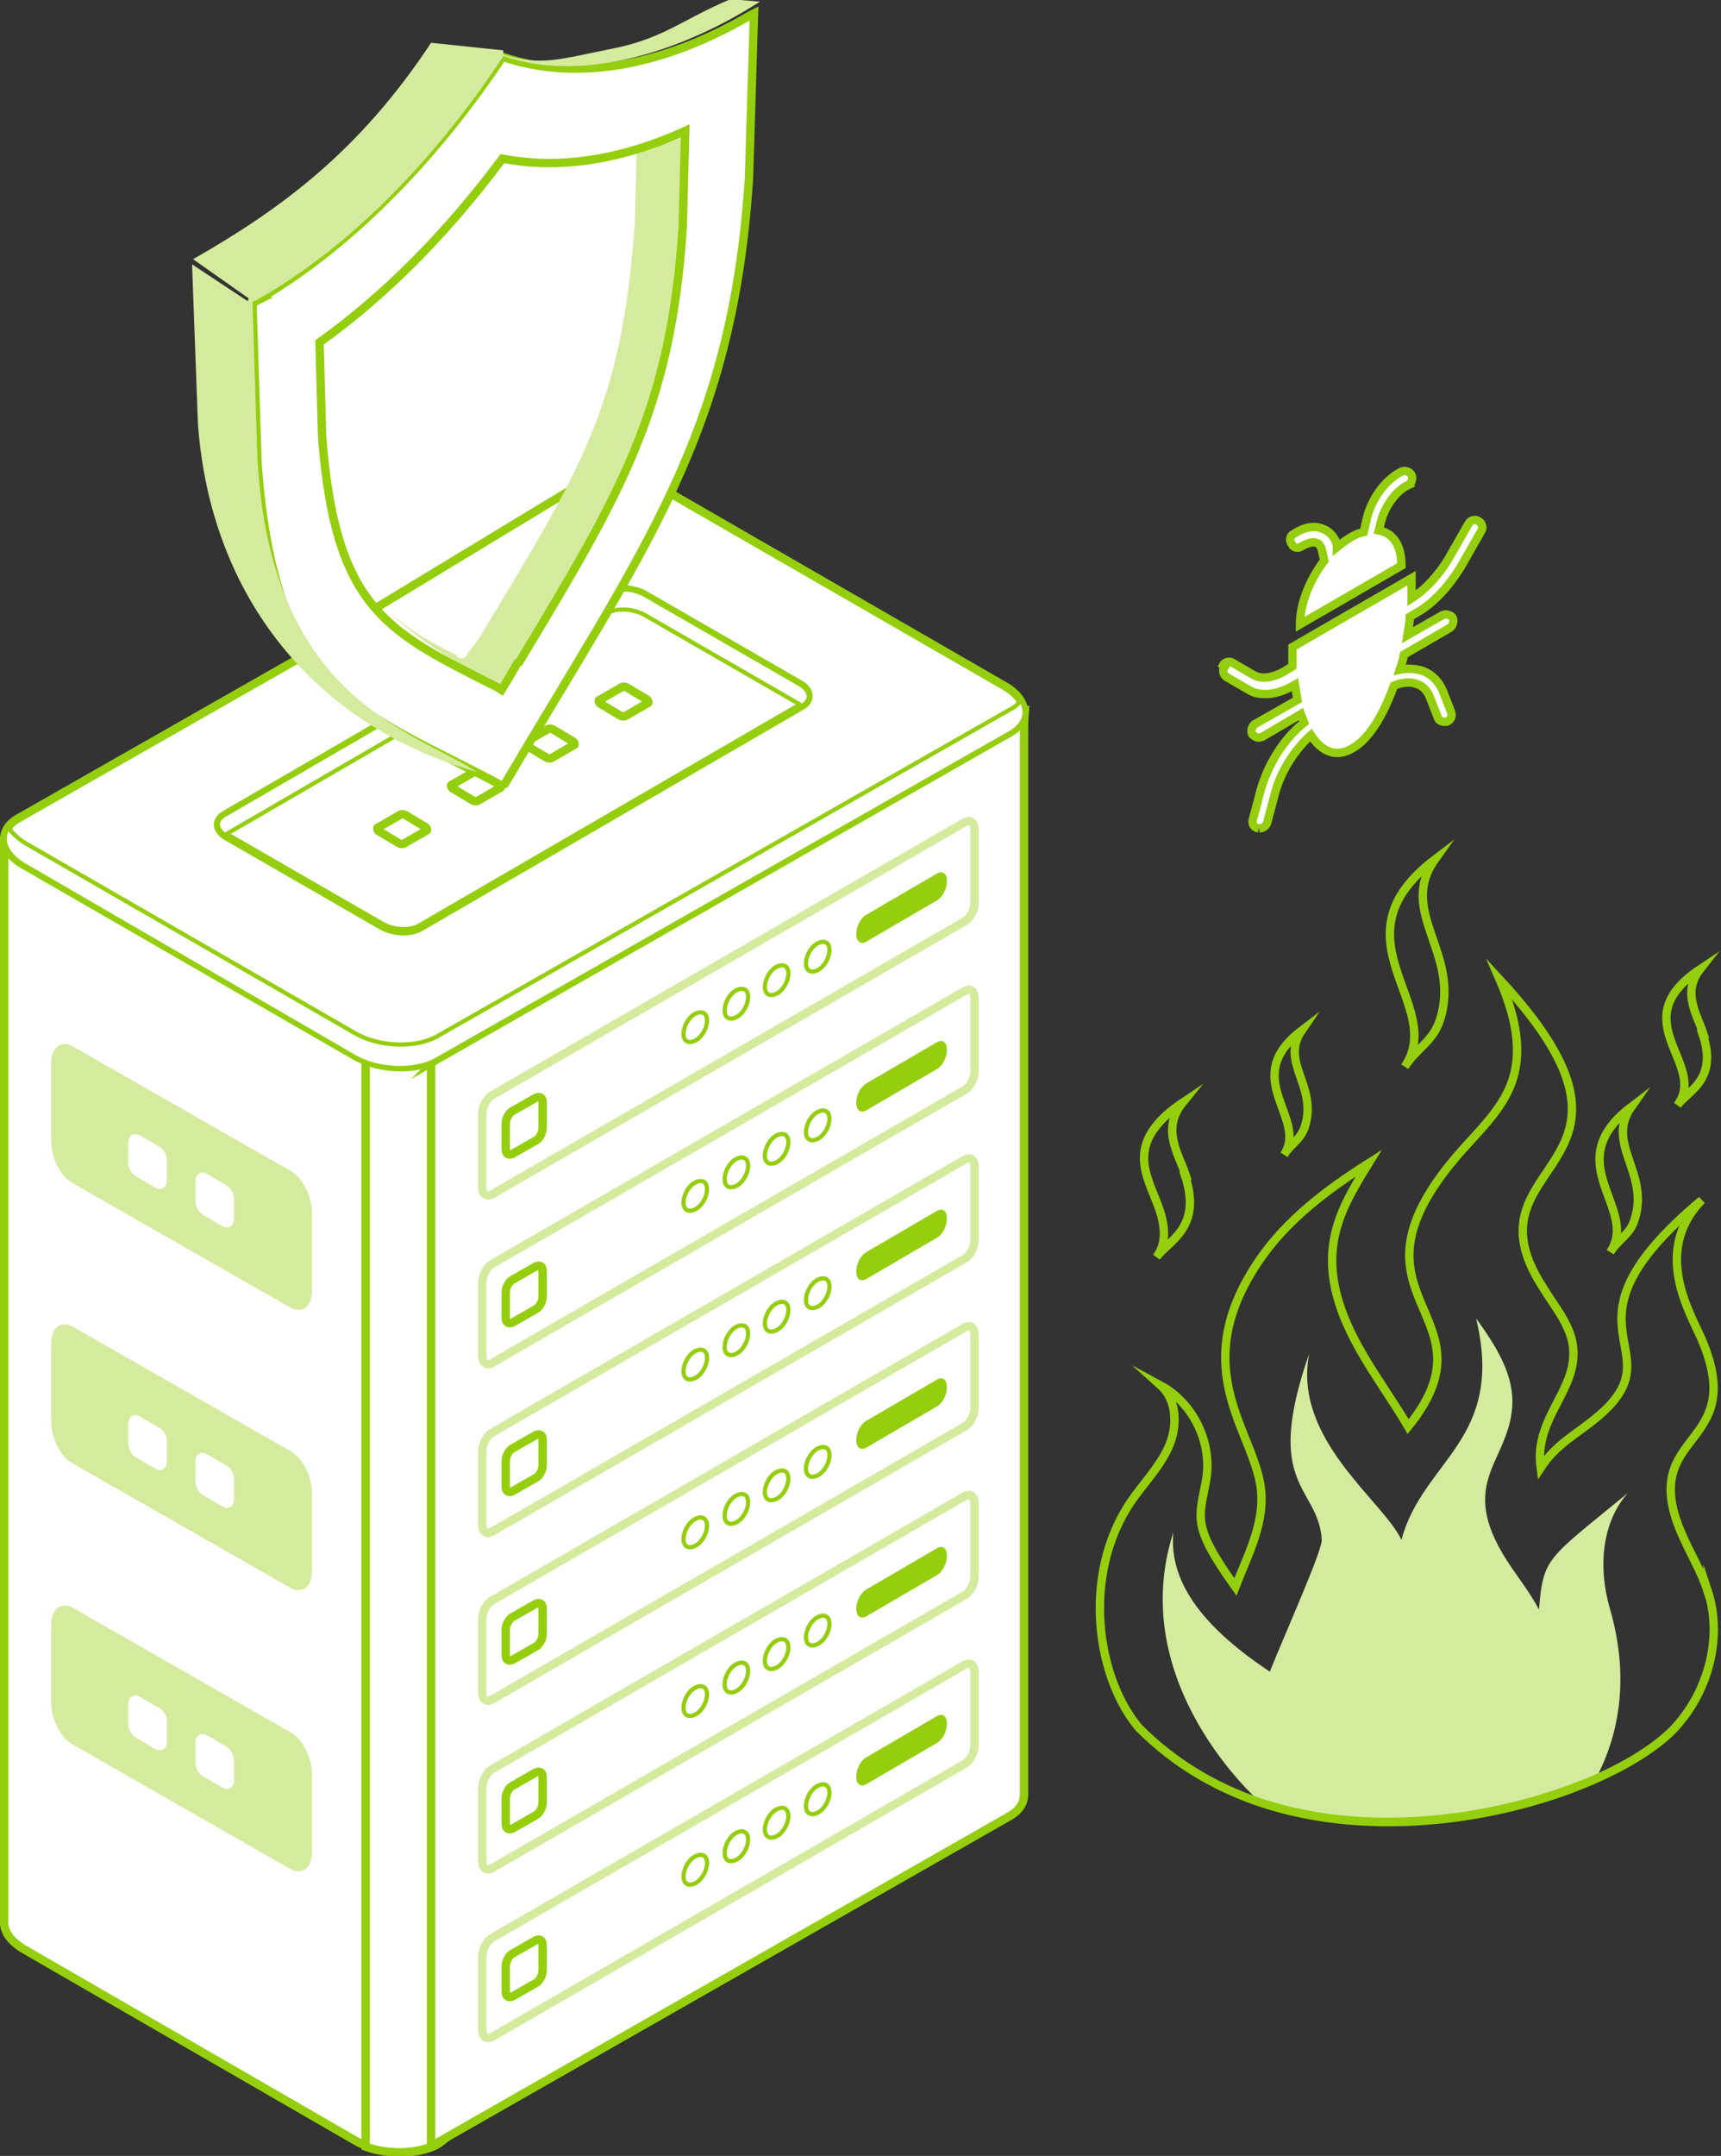 <?xml version="1.0" encoding="UTF-8"?><svg id="Capa_2" xmlns="http://www.w3.org/2000/svg" viewBox="0 0 205.2 256.9"><rect x="0" y="0" width="205.2" height="256.9" fill="#333333" stroke="none"/><defs><style>.cls-1,.cls-2,.cls-3,.cls-4{stroke:#94ce0d;}.cls-1,.cls-2,.cls-3,.cls-4,.cls-5{stroke-miterlimit:10;}.cls-1,.cls-3,.cls-4,.cls-5{fill:#fff;}.cls-2{fill:none;}.cls-3{opacity:.4;}.cls-4{stroke-width:.5px;}.cls-6{fill:#94ce0d;}.cls-5{stroke:#fff;}.cls-7{fill:#d4eb9e;}</style></defs><g id="Capa_1-2"><g><path class="cls-7" d="M170.2,217c16.3-1.2,20.1-5.1,20.1-5.1,4.6-8.7,2.6-17,1.6-20.4-1.3-4.6-1-10,2.2-13.6-9.6,7.9-10.1,7.6-10.6,13.9-.9-1.7-2.1-3.3-3.2-4.9-7-10.1-.5-12.4,0-19.2,.3-3.9-2-7.4-4.3-10.6,3.5,14.5-6.4,16.9-8.9,26.4-2.2-4.7-13-12-11-22.2-5.6,16,1.1,15.7,1.5,22.2,0,1.4-4.1,10.5-6.2,15.7-7.2-4.8-12.1-10.2-11.5-16.6-5.8,18,10.2,32,10.2,32-1.6,0,10.2,3.1,20.1,2.4Z"/><path class="cls-2" d="M203.6,189.5c1.9,5.7,0,12.4-4.2,16.7-1.9,1.9-5.1,4-9.2,5.8-10.4,4.6-26.4,7.4-40.2,2.7-5.2-1.8-10-4.6-14.2-8.8-5-5.9-6.9-18.1-1-26.9,1.5-2.2,3.4-4.1,4.5-6.5,1.1-2.4,1.1-5.6-.9-7.4,3.9,2.1,6.2,6.9,5.4,11.3-.8,4.5-1.8,5.3,3.5,12.7,1.4-3.6,3.3-7.2,3.1-11-.3-7.1-9.4-14.6-.2-28,3.3-4.8,8.1-8.4,13-11.5-3.9,6.3-7.2,11.9-.6,23,1.7,2.9,3.6,5.5,5.3,8.4,11.3-14-10.1-15.1,7.2-33.8,2.1-2.3,4.4-4.7,5.3-7.7,1.2-3.9,0-8.1-1.6-11.8,21.3,23-4.8,21.2,5.1,36.6,1.5,2.5,3.6,4.8,3.7,7.7,.2,4.9-4.7,8.1-3.9,13.9,1.9-2.9,4.2-3.9,6.8-6.1,9.8-8.2-6.1-10.3,12.4-25.8-5.9,6.1-1.4,13.4,0,16.6,5.6,13.1-7.6,10.8-2.5,22.9,1,2.4,2.4,4.6,3.2,7.1Zm-8.7-44.2c1.8-5.5-3.5-9-.4-13.4-8.8,6.7,1,12.1-2.5,17.3,.9-1.5,2.4-2.1,2.9-3.9Zm-39.3-11.1c1.5-4.8-3-7.6-.4-11.4-7.5,5.7,.8,10.4-2.1,14.8,.8-1.3,2-1.8,2.5-3.4Zm16.1-12.7c2.5-7.9-5.1-12.8-.6-19.1-12.5,9.5,1.4,17.3-3.6,24.7,1.3-2.1,3.4-3,4.2-5.6Zm31.4,1.7c-.7-2.2-2.6-4.9-.4-7.7-9.3,6.2,1,11.3-2.7,16.2,1.2-1.7,4.9-3,3-8.5Zm-61.7,16.9c-.8-2.5-3-5.5-.4-8.7-2.1,1.4-4.1,3.3-4.5,5.6-.4,2.1,.6,4.2,1.4,6.2,.8,2,1.5,4.6,0,6.6,1.3-1.9,5.5-3.4,3.4-9.7Zm8.6,74.6c13.8,4.7,29.8,1.8,40.2-2.7"/></g><g><g><g><path class="cls-1" d="M.5,229H.5V100.1l59.2-15.5,10.9-6.3c2.5-1.4,6.9-1.3,9.8,.4l10.2,5.9h31.6l-9.3,123.7c0,1-.5,1.9-1.7,2.6l-59,44.6c-2.5,1.4-6.9,1.3-9.8-.4L2.9,232.3c-1.7-1-2.5-2.2-2.4-3.4Z"/><path class="cls-1" d="M75.1,77.4c1.8,0,3.7,.5,5.2,1.4l10.2,5.9h31.6V213.8c0,1-.5,1.9-1.7,2.6l-68.4,39c-1.2,.7-2.8,1-4.5,1l-.7-130.2,28.3-48.9Z"/><path class="cls-1" d="M51.4,255.8c-2.2,.9-5.3,.9-7.8,0V124.5h7.8V255.8Z"/><path class="cls-1" d="M52,126.3l68.4-39c2.5-1.4,2.2-4-.7-5.6l-39.4-22.7c-2.9-1.7-7.3-1.8-9.8-.4L2.2,97.5c-2.5,1.4-2.2,4,.7,5.6l39.4,22.7c2.9,1.7,7.3,1.8,9.8,.4Z"/><path class="cls-4" d="M2.9,100.4l39.4,22.7c2.9,1.7,7.3,1.8,9.8,.4l68.4-39c.6-.3,1-.7,1.2-1.1,.9,1.4,.5,2.9-1.2,3.9L52,126.3c-2.5,1.4-6.9,1.3-9.8-.4L2.9,103.1c-2.2-1.3-2.9-3.1-1.9-4.5,.4,.6,1,1.2,1.9,1.8Z"/><g><path class="cls-1" d="M50.1,110.5l45.5-26.4c1.2-.7,1-1.9-.3-2.6l-18.4-10.6c-1.4-.8-3.4-.9-4.6-.2l-45.5,26.4c-1.2,.7-1,1.9,.3,2.6l18.4,10.6c1.4,.8,3.4,.9,4.6,.2Z"/><g><path class="cls-1" d="M74.6,85.3l2.6-1.5c.2,0,.1-.3,0-.4l-2.5-1.5c-.2-.1-.5-.1-.6,0l-2.6,1.5c-.2,0-.1,.3,0,.4l2.5,1.5c.2,.1,.5,.1,.6,0Z"/><path class="cls-1" d="M65.8,90.3l2.6-1.5c.2,0,.1-.3,0-.4l-2.5-1.5c-.2-.1-.5-.1-.6,0l-2.6,1.5c-.2,0-.1,.3,0,.4l2.5,1.5c.2,.1,.5,.1,.6,0Z"/><path class="cls-1" d="M57,95.4l2.6-1.5c.2,0,.1-.3,0-.4l-2.5-1.5c-.2-.1-.5-.1-.6,0l-2.6,1.5c-.2,0-.1,.3,0,.4l2.5,1.5c.2,.1,.5,.1,.6,0Z"/><path class="cls-1" d="M48.2,100.5l2.6-1.5c.2,0,.1-.3,0-.4l-2.5-1.5c-.2-.1-.5-.1-.6,0l-2.6,1.5c-.2,0-.1,.3,0,.4l2.5,1.5c.2,.1,.5,.1,.6,0Z"/></g><path class="cls-4" d="M95.6,84.1h0c0,0-.2,0-.3-.2l-18.4-10.6c-1.4-.8-3.4-.9-4.6-.2l-45.5,26.4c-1.1-.8-1.1-1.8,0-2.4l45.5-26.4c1.2-.7,3.2-.6,4.6,.2l18.4,10.6c1.4,.8,1.5,2,.3,2.6Z"/></g></g><g><path class="cls-7" d="M34.6,155.8l-25.9-14.8c-1.5-.8-2.6-3.1-2.6-5v-9.3c0-1.9,1.2-2.8,2.6-2l25.9,14.8c1.5,.8,2.6,3.1,2.6,5v9.3c0,1.9-1.2,2.8-2.6,2Z"/><g><path class="cls-5" d="M26.8,145.7l-2.4-1.4c-.3-.2-.6-.7-.6-1.1v-2.5c0-.4,.3-.6,.6-.4l2.4,1.4c.3,.2,.6,.7,.6,1.1v2.5c0,.4-.3,.6-.6,.4Z"/><path class="cls-5" d="M18.8,141.1l-2.4-1.4c-.3-.2-.6-.7-.6-1.1v-2.5c0-.4,.3-.6,.6-.4l2.4,1.4c.3,.2,.6,.7,.6,1.1v2.5c0,.4-.3,.6-.6,.4Z"/></g></g><g><path class="cls-7" d="M34.6,222.7l-25.9-14.8c-1.5-.8-2.6-3.1-2.6-5v-9.3c0-1.9,1.2-2.8,2.6-2l25.9,14.8c1.5,.8,2.6,3.1,2.6,5v9.3c0,1.9-1.2,2.8-2.6,2Z"/><g><path class="cls-5" d="M26.8,212.6l-2.4-1.4c-.3-.2-.6-.7-.6-1.1v-2.5c0-.4,.3-.6,.6-.4l2.4,1.4c.3,.2,.6,.7,.6,1.1v2.5c0,.4-.3,.6-.6,.4Z"/><path class="cls-5" d="M18.8,208l-2.4-1.4c-.3-.2-.6-.7-.6-1.1v-2.5c0-.4,.3-.6,.6-.4l2.4,1.4c.3,.2,.6,.7,.6,1.1v2.5c0,.4-.3,.6-.6,.4Z"/></g></g><g><path class="cls-7" d="M34.6,189.2l-25.9-14.8c-1.5-.8-2.6-3.1-2.6-5v-9.3c0-1.9,1.2-2.8,2.6-2l25.9,14.8c1.5,.8,2.6,3.1,2.6,5v9.3c0,1.9-1.2,2.8-2.6,2Z"/><g><path class="cls-5" d="M26.8,179.1l-2.4-1.4c-.3-.2-.6-.7-.6-1.1v-2.5c0-.4,.3-.6,.6-.4l2.4,1.4c.3,.2,.6,.7,.6,1.1v2.5c0,.4-.3,.6-.6,.4Z"/><path class="cls-5" d="M18.8,174.6l-2.4-1.4c-.3-.2-.6-.7-.6-1.1v-2.5c0-.4,.3-.6,.6-.4l2.4,1.4c.3,.2,.6,.7,.6,1.1v2.5c0,.4-.3,.6-.6,.4Z"/></g></g></g><g><path class="cls-3" d="M58.7,142.3l56.3-32.5c.7-.4,1.2-1.4,1.2-2.3v-8.6c0-.9-.5-1.3-1.2-.9l-56.3,32.5c-.7,.4-1.2,1.4-1.2,2.3v8.6c0,.9,.5,1.3,1.2,.9Z"/><path class="cls-6" d="M103.3,112.2l8.4-4.9c.7-.4,1.2-1.4,1.2-2.3h0c0-.9-.5-1.3-1.2-.9l-8.4,4.9c-.7,.4-1.2,1.4-1.2,2.3h0c0,.9,.5,1.3,1.2,.9Z"/><path class="cls-4" d="M96.1,114.8c0,.9,.6,1.2,1.4,.8,.8-.4,1.4-1.5,1.4-2.4s-.6-1.2-1.4-.8c-.8,.4-1.4,1.5-1.4,2.4Z"/><path class="cls-4" d="M91.2,117.6c0,.9,.6,1.2,1.4,.8,.8-.4,1.4-1.5,1.4-2.4s-.6-1.2-1.4-.8-1.4,1.5-1.4,2.4Z"/><path class="cls-4" d="M86.4,120.4c0,.9,.6,1.2,1.4,.8,.8-.4,1.4-1.5,1.4-2.4s-.6-1.2-1.4-.8c-.8,.4-1.4,1.5-1.4,2.4Z"/><path class="cls-4" d="M81.5,123.2c0,.9,.6,1.2,1.4,.8,.8-.4,1.4-1.5,1.4-2.4s-.6-1.2-1.4-.8c-.8,.4-1.4,1.5-1.4,2.4Z"/><path class="cls-1" d="M61.1,137.5l2.8-1.6c.4-.2,.8-.9,.8-1.5v-3c0-.6-.3-.8-.8-.6l-2.8,1.6c-.4,.2-.8,.9-.8,1.5v3c0,.6,.3,.8,.8,.6Z"/></g><g><path class="cls-3" d="M58.7,162.4l56.3-32.5c.7-.4,1.2-1.4,1.2-2.3v-8.6c0-.9-.5-1.3-1.2-.9l-56.3,32.5c-.7,.4-1.2,1.4-1.2,2.3v8.6c0,.9,.5,1.3,1.2,.9Z"/><path class="cls-6" d="M103.3,132.3l8.4-4.9c.7-.4,1.2-1.4,1.2-2.3h0c0-.9-.5-1.3-1.2-.9l-8.4,4.9c-.7,.4-1.2,1.4-1.2,2.3h0c0,.9,.5,1.3,1.2,.9Z"/><path class="cls-4" d="M96.1,134.9c0,.9,.6,1.2,1.4,.8,.8-.4,1.4-1.5,1.4-2.4s-.6-1.2-1.4-.8c-.8,.4-1.4,1.5-1.4,2.4Z"/><path class="cls-4" d="M91.2,137.7c0,.9,.6,1.2,1.4,.8,.8-.4,1.4-1.5,1.4-2.4s-.6-1.2-1.4-.8c-.8,.4-1.4,1.5-1.4,2.4Z"/><path class="cls-4" d="M86.4,140.5c0,.9,.6,1.2,1.4,.8,.8-.4,1.4-1.5,1.4-2.4s-.6-1.2-1.4-.8c-.8,.4-1.4,1.5-1.4,2.4Z"/><path class="cls-4" d="M81.5,143.3c0,.9,.6,1.2,1.4,.8,.8-.4,1.4-1.5,1.4-2.4s-.6-1.2-1.4-.8c-.8,.4-1.4,1.5-1.4,2.4Z"/><path class="cls-1" d="M61.1,157.6l2.8-1.6c.4-.2,.8-.9,.8-1.5v-3c0-.6-.3-.8-.8-.6l-2.8,1.6c-.4,.2-.8,.9-.8,1.5v3c0,.6,.3,.8,.8,.6Z"/></g><g><path class="cls-3" d="M58.7,182.5l56.3-32.5c.7-.4,1.2-1.4,1.2-2.3v-8.6c0-.9-.5-1.3-1.2-.9l-56.3,32.5c-.7,.4-1.2,1.4-1.2,2.3v8.6c0,.9,.5,1.3,1.2,.9Z"/><path class="cls-6" d="M103.3,152.4l8.4-4.9c.7-.4,1.2-1.4,1.2-2.3h0c0-.9-.5-1.3-1.2-.9l-8.4,4.9c-.7,.4-1.2,1.4-1.2,2.3h0c0,.9,.5,1.3,1.2,.9Z"/><path class="cls-4" d="M96.1,154.9c0,.9,.6,1.2,1.4,.8,.8-.4,1.4-1.5,1.4-2.4s-.6-1.2-1.4-.8c-.8,.4-1.4,1.5-1.4,2.4Z"/><path class="cls-4" d="M91.2,157.7c0,.9,.6,1.2,1.4,.8,.8-.4,1.4-1.5,1.4-2.4s-.6-1.2-1.4-.8-1.4,1.5-1.4,2.4Z"/><path class="cls-4" d="M86.4,160.5c0,.9,.6,1.2,1.4,.8,.8-.4,1.4-1.5,1.4-2.4s-.6-1.2-1.4-.8c-.8,.4-1.4,1.5-1.4,2.4Z"/><path class="cls-4" d="M81.5,163.4c0,.9,.6,1.2,1.4,.8,.8-.4,1.4-1.5,1.4-2.4s-.6-1.2-1.4-.8c-.8,.4-1.4,1.5-1.4,2.4Z"/><path class="cls-1" d="M61.1,177.7l2.8-1.6c.4-.2,.8-.9,.8-1.5v-3c0-.6-.3-.8-.8-.6l-2.8,1.6c-.4,.2-.8,.9-.8,1.5v3c0,.6,.3,.8,.8,.6Z"/></g><g><path class="cls-3" d="M58.7,202.5l56.3-32.5c.7-.4,1.2-1.4,1.2-2.3v-8.6c0-.9-.5-1.3-1.2-.9l-56.3,32.5c-.7,.4-1.2,1.4-1.2,2.3v8.6c0,.9,.5,1.3,1.2,.9Z"/><path class="cls-6" d="M103.3,172.5l8.4-4.9c.7-.4,1.2-1.4,1.2-2.3h0c0-.9-.5-1.3-1.2-.9l-8.4,4.9c-.7,.4-1.2,1.4-1.2,2.3h0c0,.9,.5,1.3,1.2,.9Z"/><path class="cls-4" d="M96.1,175c0,.9,.6,1.2,1.4,.8,.8-.4,1.4-1.5,1.4-2.4s-.6-1.2-1.4-.8c-.8,.4-1.4,1.5-1.4,2.4Z"/><path class="cls-4" d="M91.2,177.8c0,.9,.6,1.2,1.4,.8,.8-.4,1.4-1.5,1.4-2.4s-.6-1.2-1.4-.8c-.8,.4-1.4,1.5-1.4,2.4Z"/><path class="cls-4" d="M86.4,180.6c0,.9,.6,1.2,1.4,.8,.8-.4,1.4-1.5,1.4-2.4s-.6-1.2-1.4-.8c-.8,.4-1.4,1.5-1.4,2.4Z"/><path class="cls-4" d="M81.5,183.4c0,.9,.6,1.2,1.4,.8,.8-.4,1.4-1.5,1.4-2.4s-.6-1.2-1.4-.8c-.8,.4-1.4,1.5-1.4,2.4Z"/><path class="cls-1" d="M61.1,197.8l2.8-1.6c.4-.2,.8-.9,.8-1.5v-3c0-.6-.3-.8-.8-.6l-2.8,1.6c-.4,.2-.8,.9-.8,1.5v3c0,.6,.3,.8,.8,.6Z"/></g><g><path class="cls-3" d="M58.7,222.6l56.3-32.5c.7-.4,1.2-1.4,1.2-2.3v-8.6c0-.9-.5-1.3-1.2-.9l-56.3,32.5c-.7,.4-1.2,1.4-1.2,2.3v8.6c0,.9,.5,1.3,1.2,.9Z"/><path class="cls-6" d="M103.3,192.6l8.4-4.9c.7-.4,1.2-1.4,1.2-2.3h0c0-.9-.5-1.3-1.2-.9l-8.4,4.9c-.7,.4-1.2,1.4-1.2,2.3h0c0,.9,.5,1.3,1.2,.9Z"/><path class="cls-4" d="M96.1,195.1c0,.9,.6,1.2,1.4,.8,.8-.4,1.4-1.5,1.4-2.4s-.6-1.2-1.4-.8c-.8,.4-1.4,1.5-1.4,2.4Z"/><path class="cls-4" d="M91.2,197.9c0,.9,.6,1.2,1.4,.8s1.4-1.5,1.4-2.4-.6-1.2-1.4-.8c-.8,.4-1.4,1.5-1.4,2.4Z"/><path class="cls-4" d="M86.4,200.7c0,.9,.6,1.2,1.4,.8,.8-.4,1.4-1.5,1.4-2.4s-.6-1.2-1.4-.8c-.8,.4-1.4,1.5-1.4,2.4Z"/><path class="cls-4" d="M81.5,203.5c0,.9,.6,1.2,1.4,.8,.8-.4,1.4-1.5,1.4-2.4s-.6-1.2-1.4-.8c-.8,.4-1.4,1.5-1.4,2.4Z"/><path class="cls-1" d="M61.1,217.9l2.8-1.6c.4-.2,.8-.9,.8-1.5v-3c0-.6-.3-.8-.8-.6l-2.8,1.6c-.4,.2-.8,.9-.8,1.5v3c0,.6,.3,.8,.8,.6Z"/></g><g><path class="cls-3" d="M58.7,242.7l56.3-32.5c.7-.4,1.2-1.4,1.2-2.3v-8.6c0-.9-.5-1.3-1.2-.9l-56.3,32.5c-.7,.4-1.2,1.4-1.2,2.3v8.6c0,.9,.5,1.3,1.2,.9Z"/><path class="cls-6" d="M103.3,212.6l8.4-4.9c.7-.4,1.2-1.4,1.2-2.3h0c0-.9-.5-1.3-1.2-.9l-8.4,4.9c-.7,.4-1.2,1.4-1.2,2.3h0c0,.9,.5,1.3,1.2,.9Z"/><path class="cls-4" d="M96.1,215.2c0,.9,.6,1.2,1.4,.8,.8-.4,1.4-1.5,1.4-2.4s-.6-1.2-1.4-.8c-.8,.4-1.4,1.5-1.4,2.4Z"/><path class="cls-4" d="M91.2,218c0,.9,.6,1.2,1.4,.8,.8-.4,1.4-1.5,1.4-2.4s-.6-1.2-1.4-.8c-.8,.4-1.4,1.5-1.4,2.4Z"/><path class="cls-4" d="M86.4,220.8c0,.9,.6,1.2,1.4,.8,.8-.4,1.4-1.5,1.4-2.4s-.6-1.2-1.4-.8c-.8,.4-1.4,1.5-1.4,2.4Z"/><path class="cls-4" d="M81.5,223.6c0,.9,.6,1.2,1.4,.8,.8-.4,1.4-1.5,1.4-2.4s-.6-1.2-1.4-.8c-.8,.4-1.4,1.5-1.4,2.4Z"/><path class="cls-1" d="M61.1,237.9l2.8-1.6c.4-.2,.8-.9,.8-1.5v-3c0-.6-.3-.8-.8-.6l-2.8,1.6c-.4,.2-.8,.9-.8,1.5v3c0,.6,.3,.8,.8,.6Z"/></g></g><g><path class="cls-1" d="M30.4,35.9c10.5-6,20.8-16.1,29.5-29.1h.1c8.6,2.9,18.9,1.2,29.5-5l.4-.2-.6,19.7c-2,30.5-12.4,43.8-29.1,72.1l-.4,.2c-16.7-9-27.1-10.3-29.1-38.5l-.6-19,.4-.2Z"/><line class="cls-1" x1="44.9" y1="72.4" x2="69.5" y2="57.5"/><path class="cls-7" d="M54.5,78.3c.6,.3,1,0,1,0,.7-1.1,1.3-1.7,1.9-2.7,12-19.9,16.8-27.3,18.3-49.2l.2-8.1c.3-.1,5.4-1.8,5.7-2l-.3,10.6c-1.5,21.9-7.5,31.9-19.5,51.8-.6,1-1.3,2.1-1.9,3.2-.7-.3-1.3-.7-1.9-1-4.9-2.5-8.8-5.3-11.8-8.1,2.9,2.4,3.9,3.1,8.3,5.3Z"/><path class="cls-7" d="M23,30.9c10.5-6,19.8-12.8,28.4-25.8l8.6,.9v.7c-8.6,13-19,23.2-29.6,29.1h-.4l-7.1-5Z"/><path class="cls-7" d="M29.7,36.1l1,19c1.8,28.3,18.3,31.8,26.2,36.9-19.3-5.5-31.8-20.8-33.3-41.5l-.7-19,6.8,4.5Z"/><path class="cls-2" d="M61.9,78.9c12-19.9,18.1-30,19.5-51.8l.3-11.5c-7.7,3.5-15.1,4.6-21.8,3.3-6.7,9-14.1,16.4-21.8,21.9l.3,11.1c1.5,20.2,7.5,23.2,19.5,29.3,.6,.3,1.3,.6,1.9,1,.7-1.1,1.3-2.2,1.9-3.2Z"/><path class="cls-7" d="M30.1,35.5c10.5-6,20.8-16.1,29.5-29.1h.1c4.7,1.6,7.2,.6,13.3-.6s8.4-3.5,14.1-5.9l3.5,.3c-10.3,6.6-21.9,9.5-30.5,6.5h-.1c-8.6,13-18.9,23.2-29.5,29.1l-.4,.2,.6,19c1.1,15.3,4.6,22.6,10.3,27.6-5.9-5-9.6-12.3-10.8-28l-.6-19,.4-.2Z"/></g><g><path class="cls-1" d="M145.8,79.3c.2-.4,.8-.6,1.2-.3l2.4,1.4c1,.6,2.4,.4,3.9-.5l.8-.5c0-.8,0-1.5,0-2.3l14.2-8.2c0,.8,0,1.6,0,2.4,1.6-1,3.2-2.7,4.4-4.7l2.4-4.2c.2-.4,.8-.6,1.2-.3,.4,.2,.6,.8,.3,1.2l-2.4,4.2c-1.4,2.3-3.2,4.3-5.1,5.4l-1,.6c0,.7-.2,1.5-.3,2.2l4.2-2.4c.4-.2,1,0,1.2,.3,.2,.4,0,1-.3,1.2l-5.5,3.2c-.1,.6-.3,1.2-.5,1.8,.9-.2,1.8-.1,2.6,.1,1.2,.4,2.1,1.3,2.6,2.6l.9,2.3c.2,.5,0,1-.5,1.2-.1,0-.2,0-.3,0-.4,0-.7-.2-.8-.6l-.9-2.3c-.3-.8-.9-1.4-1.6-1.6-.7-.3-1.7-.2-2.7,.2-1.3,3.6-3,6.4-5,7.5-1.9,1.1-3.6,.4-4.9-1.6-1.9,1.7-3.6,4.3-4.3,7l-.9,3.4c-.1,.4-.5,.7-.9,.7s-.2,0-.2,0c-.5-.1-.8-.6-.6-1.1l.9-3.4c.9-3.2,2.8-6.2,5.2-8.1-.1-.3-.3-.7-.4-1l-4.6,2.7c-.1,0-.3,.1-.4,.1-.3,0-.6-.2-.8-.4-.2-.4,0-1,.3-1.2l5.1-2.9c-.1-.6-.2-1.2-.3-1.8h0c-1.2,.7-2.4,1.1-3.5,1.1s-1.5-.2-2.2-.6l-2.4-1.4c-.4-.2-.6-.8-.3-1.2Z"/><path class="cls-1" d="M167.9,57.8c-1.5,.7-2.9,2.7-3.3,4.6l-.2,.8c1.7,.3,2.7,1.8,2.7,4.2l-12.1,7c0-2.5,1.2-5.4,2.9-7.6l-.3-1.3c-.1-.4-.3-.7-.6-.8-.4-.2-1.1,0-1.8,.4-.4,.3-1,.2-1.2-.3-.3-.4-.2-1,.3-1.2,1.2-.8,2.4-1,3.4-.6,.8,.3,1.5,1,1.7,2v.2c.6-.5,1.2-.9,1.7-1.2,.5-.3,1-.5,1.5-.6l.3-1.3c.5-2.5,2.2-4.9,4.2-5.9,.4-.2,1,0,1.2,.4,.2,.4,0,1-.4,1.2Z"/></g></g></svg>